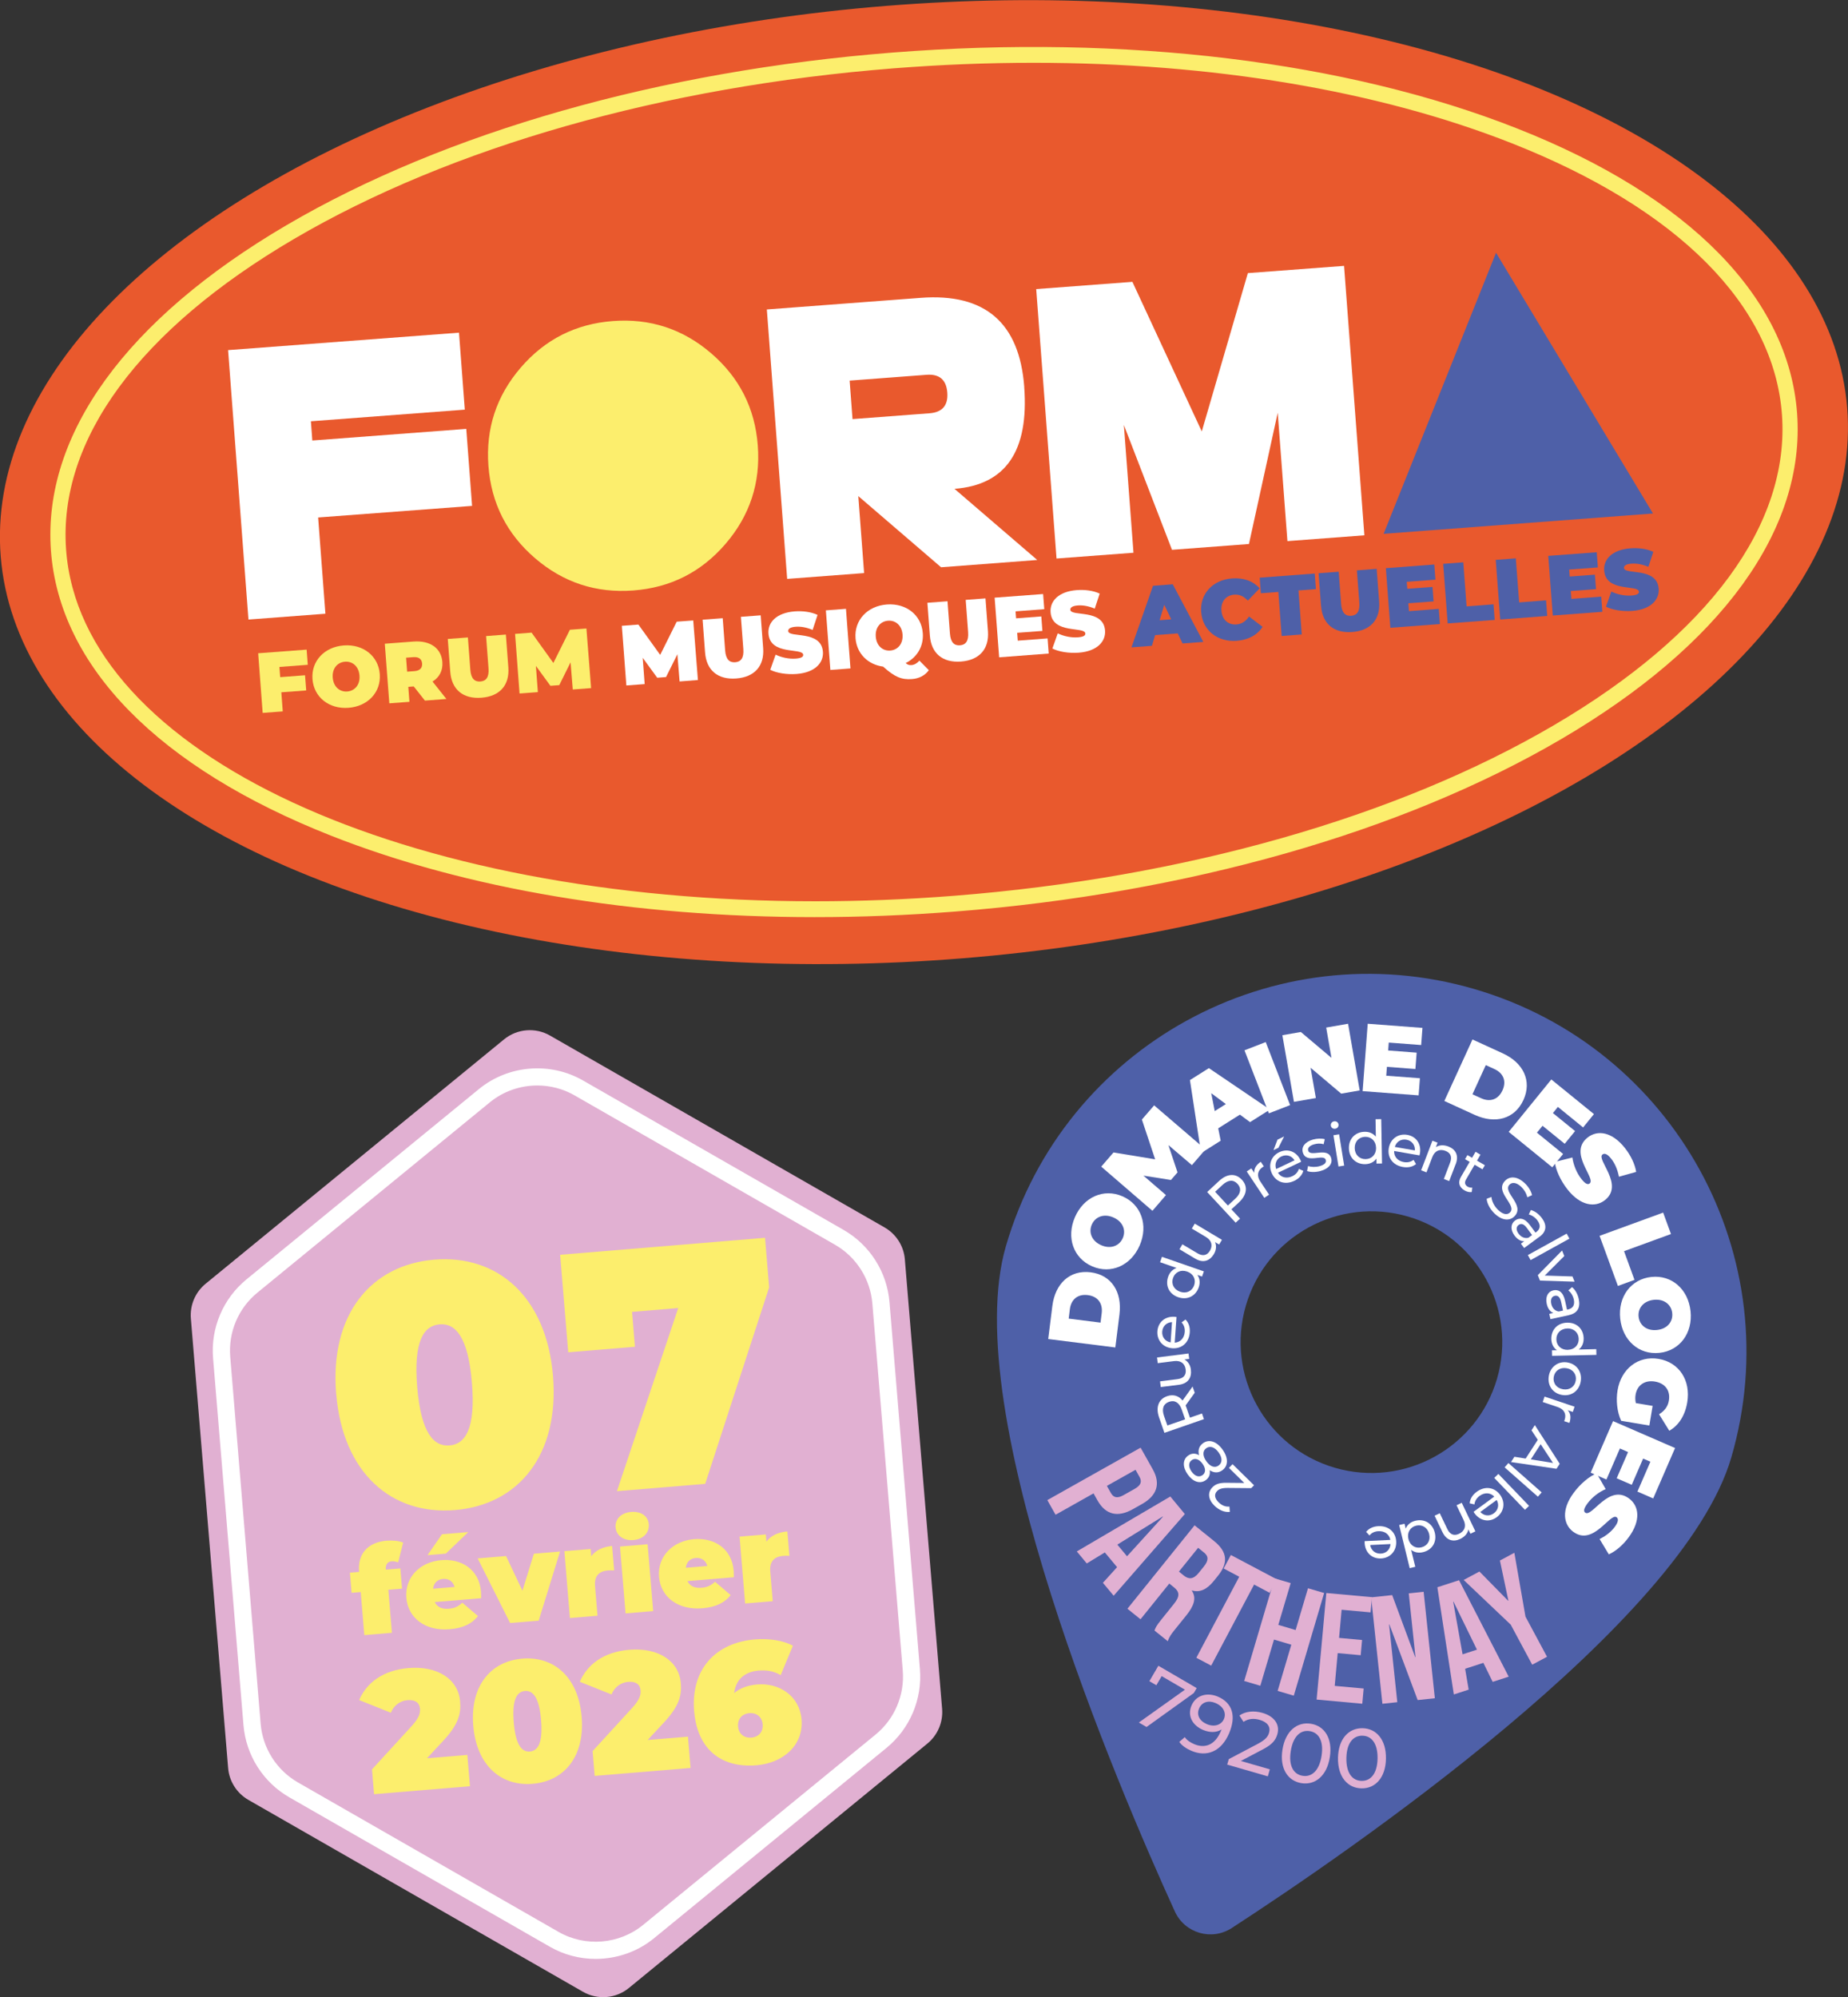 <?xml version="1.0" encoding="UTF-8"?>
<svg id="Calque_1" xmlns="http://www.w3.org/2000/svg" version="1.1" viewBox="0 0 441.88 477.44">
  <rect x="0" y="0" width="441.88" height="477.44" fill="#333333" stroke="none"/>
  <!-- Generator: Adobe Illustrator 29.7.1, SVG Export Plug-In . SVG Version: 2.1.1 Build 8)  -->
  <defs>
    <style>
      .st0 {
        fill: #e1b0d2;
      }

      .st1 {
        fill: #4e60a8;
      }

      .st2 {
        fill: #fff;
      }

      .st3 {
        fill: #e9592d;
      }

      .st4 {
        fill: #fcee6d;
      }
    </style>
  </defs>
  <g>
    <g>
      <ellipse class="st3" cx="220.94" cy="115.24" rx="221.47" ry="114.21" transform="translate(-8.56 18.15) rotate(-4.61)"/>
      <path class="st4" d="M194.78,219.25c-43.06,0-83.25-6.69-115.65-19.48-41.16-16.24-64.94-40.44-66.95-68.14-2.01-27.7,18.01-55.33,56.37-77.82C106.48,31.57,157.96,16.92,213.5,12.56c55.54-4.36,108.55,2.08,149.26,18.15,41.17,16.24,64.94,40.44,66.95,68.14,2.01,27.7-18.01,55.33-56.37,77.82-37.93,22.24-89.41,36.89-144.95,41.25-11.33.89-22.56,1.33-33.6,1.33ZM247.12,15.01c-10.96,0-22.1.44-33.35,1.32-55.02,4.32-105.96,18.8-143.44,40.78-37.06,21.73-56.42,48.09-54.53,74.24,3.56,49.11,81.14,84.11,179.13,84.11,10.84,0,21.92-.43,33.19-1.31,55.02-4.32,105.96-18.8,143.44-40.78,37.06-21.73,56.42-48.09,54.53-74.24h0c-1.9-26.15-24.84-49.19-64.62-64.89-32-12.62-71.74-19.23-114.34-19.23Z"/>
    </g>
    <g>
      <polygon class="st2" points="54.54 83.7 59.41 148.11 77.81 146.72 76.07 123.71 112.88 120.94 111.49 102.53 74.68 105.31 74.34 100.71 111.14 97.93 109.75 79.53 54.54 83.7"/>
      <g>
        <path class="st4" d="M146.56,76.75c-8.9.67-16.25,4.39-22.06,11.15-5.81,6.76-8.38,14.59-7.71,23.49.67,8.89,4.39,16.25,11.15,22.06,6.76,5.81,14.59,8.38,23.49,7.71,8.89-.67,16.25-4.39,22.06-11.15,5.81-6.76,8.38-14.59,7.71-23.49-.67-8.89-4.39-16.25-11.15-22.06-6.76-5.81-14.59-8.38-23.49-7.71"/>
        <path class="st2" d="M222.25,98.8l-18.4,1.39-.69-9.2,18.4-1.39c3.06-.23,4.72,1.19,4.95,4.25.23,3.07-1.19,4.72-4.25,4.95M244.91,92.47c-1.16-15.33-9.4-22.42-24.74-21.27l-36.81,2.78,4.86,64.41,18.4-1.39-1.39-18.4,19.79,17.01,23-1.74-19.79-17.01c12.27-.93,17.82-9.05,16.67-24.39"/>
      </g>
      <polygon class="st2" points="298.38 65.29 287.36 103.14 270.77 67.38 247.77 69.11 252.63 133.52 271.03 132.14 268.73 101.59 280.24 131.44 298.64 130.05 305.52 98.67 307.84 129.36 326.24 127.97 321.38 63.56 298.38 65.29"/>
      <polygon class="st1" points="357.72 60.42 330.84 127.62 395.25 122.76 357.72 60.42"/>
      <polygon class="st4" points="61.73 156.17 62.81 170.43 67.61 170.07 67.27 165.5 73.22 165.06 72.94 161.43 67 161.88 66.81 159.44 73.59 158.93 73.32 155.3 61.73 156.17"/>
      <g>
        <path class="st4" d="M85.96,161.51c-.17-2.22-1.69-3.46-3.47-3.32-1.77.13-3.1,1.58-2.93,3.8.17,2.22,1.69,3.46,3.47,3.32s3.1-1.58,2.93-3.8M74.72,162.36c-.33-4.32,2.84-7.71,7.48-8.06,4.64-.35,8.28,2.53,8.61,6.85.33,4.32-2.84,7.71-7.48,8.06-4.64.35-8.28-2.53-8.61-6.85"/>
        <path class="st4" d="M98.85,157.1l-1.75.13.25,3.34,1.75-.13c1.32-.1,1.91-.78,1.83-1.82-.08-1.04-.76-1.62-2.08-1.52M98.93,164.1l-1.3.1.27,3.58-4.81.36-1.08-14.25,6.86-.52c3.97-.3,6.65,1.59,6.9,4.88.16,2.06-.71,3.68-2.35,4.68l3.32,4.17-5.13.39-2.69-3.4Z"/>
        <path class="st4" d="M107.66,160.59l-.59-7.84,4.81-.36.58,7.7c.16,2.18,1.06,2.93,2.4,2.83s2.12-.98,1.95-3.16l-.58-7.7,4.73-.36.59,7.84c.32,4.28-2.06,6.93-6.44,7.26-4.38.33-7.13-1.94-7.45-6.22"/>
      </g>
      <polygon class="st4" points="136.96 164.83 136.43 158.34 133.73 163.79 131.61 163.95 128.14 159.19 128.61 165.46 124.23 165.79 123.16 151.54 127.11 151.24 132.32 158.49 136.27 150.55 140.22 150.25 141.34 164.5 136.96 164.83"/>
      <polygon class="st2" points="162.5 162.91 161.97 156.41 159.26 161.86 157.15 162.02 153.68 157.26 154.15 163.54 149.77 163.87 148.69 149.61 152.65 149.31 157.86 156.56 161.81 148.62 165.76 148.33 166.88 162.57 162.5 162.91"/>
      <g>
        <path class="st2" d="M168.59,155.99l-.59-7.84,4.81-.36.58,7.7c.16,2.18,1.06,2.93,2.4,2.83s2.12-.98,1.95-3.16l-.58-7.7,4.73-.36.59,7.84c.32,4.28-2.06,6.93-6.44,7.26s-7.13-1.94-7.45-6.22"/>
        <path class="st2" d="M184.18,160.12l1.28-3.62c1.4.69,3.23,1.07,4.8.95,1.36-.1,1.83-.43,1.8-.91-.14-1.79-7.91.25-8.31-5.07-.2-2.65,1.86-4.97,6.27-5.31,1.91-.14,3.92.11,5.47.84l-1.18,3.59c-1.46-.61-2.81-.85-4.05-.76-1.4.11-1.82.55-1.79,1.04.13,1.71,7.9-.31,8.3,4.94.2,2.61-1.86,4.97-6.28,5.31-2.38.18-4.83-.23-6.32-1"/>
      </g>
      <rect class="st2" x="198" y="145.73" width="4.82" height="14.29" transform="translate(-10.94 15.51) rotate(-4.32)"/>
      <g>
        <path class="st2" d="M209.41,152.2c.17,2.22,1.69,3.46,3.47,3.32s3.09-1.59,2.93-3.81-1.69-3.46-3.47-3.32c-1.77.13-3.1,1.58-2.93,3.8M222.1,160.21c-.91,1.26-2.31,2-4.02,2.13-2.52.19-4.15-.49-6.92-2.98-3.64-.48-6.32-3.13-6.59-6.79-.33-4.32,2.84-7.71,7.48-8.06,4.64-.35,8.28,2.53,8.6,6.85.24,3.16-1.38,5.82-4.09,7.15.46.42.86.53,1.37.49.69-.05,1.36-.43,1.91-1.07l2.26,2.29Z"/>
        <path class="st2" d="M222.34,151.94l-.59-7.84,4.81-.36.58,7.7c.16,2.18,1.06,2.93,2.4,2.83s2.12-.98,1.95-3.16l-.58-7.7,4.73-.36.59,7.84c.32,4.28-2.06,6.93-6.44,7.26-4.38.33-7.13-1.94-7.45-6.22"/>
      </g>
      <polygon class="st2" points="250.49 152.62 250.76 156.24 238.91 157.14 237.83 142.88 249.42 142.01 249.7 145.63 242.83 146.15 242.96 147.82 248.99 147.37 249.25 150.83 243.22 151.28 243.36 153.16 250.49 152.62"/>
      <path class="st2" d="M251.64,155.03l1.28-3.62c1.4.69,3.23,1.07,4.8.95,1.36-.1,1.83-.43,1.8-.91-.14-1.79-7.91.25-8.31-5.07-.2-2.65,1.86-4.97,6.27-5.31,1.91-.14,3.92.11,5.47.84l-1.18,3.59c-1.46-.61-2.81-.85-4.05-.76-1.4.11-1.82.55-1.79,1.04.13,1.71,7.9-.31,8.3,4.94.2,2.61-1.86,4.97-6.28,5.31-2.38.18-4.83-.23-6.32-1"/>
      <path class="st1" d="M280.05,148.06l-1.66-3.48-1.11,3.69,2.77-.21ZM281.63,151.42l-5.42.41-.77,2.56-4.89.37,5.15-14.72,4.72-.36,7.31,13.78-4.97.37-1.15-2.41Z"/>
      <path class="st1" d="M287.21,146.33c-.33-4.38,2.8-7.71,7.38-8.05,2.79-.21,5.06.64,6.61,2.37l-2.83,2.94c-.92-1-1.96-1.53-3.24-1.43-2,.15-3.23,1.64-3.07,3.81.16,2.18,1.61,3.46,3.61,3.31,1.28-.1,2.23-.78,2.99-1.9l3.24,2.48c-1.27,1.94-3.39,3.12-6.18,3.33-4.58.35-8.17-2.48-8.5-6.85"/>
      <polygon class="st1" points="305.67 141.51 301.49 141.83 301.21 138.1 314.37 137.11 314.65 140.84 310.48 141.15 311.27 151.68 306.46 152.04 305.67 141.51"/>
      <path class="st1" d="M315.88,144.88l-.59-7.84,4.81-.36.58,7.7c.16,2.18,1.06,2.93,2.4,2.83s2.12-.98,1.95-3.16l-.58-7.7,4.73-.36.59,7.84c.32,4.28-2.06,6.93-6.43,7.26-4.38.33-7.13-1.94-7.45-6.22"/>
      <polygon class="st1" points="344.03 145.56 344.3 149.19 332.45 150.08 331.38 135.83 342.96 134.95 343.23 138.58 336.37 139.09 336.5 140.76 342.53 140.31 342.79 143.77 336.76 144.22 336.9 146.1 344.03 145.56"/>
      <polygon class="st1" points="345.08 134.79 349.89 134.43 350.68 144.96 357.12 144.47 357.4 148.2 346.16 149.04 345.08 134.79"/>
      <polygon class="st1" points="357.65 133.84 362.45 133.48 363.25 144.01 369.68 143.52 369.96 147.25 358.72 148.1 357.65 133.84"/>
      <polygon class="st1" points="382.87 142.63 383.14 146.26 371.29 147.15 370.21 132.89 381.8 132.02 382.07 135.65 375.21 136.16 375.34 137.83 381.36 137.38 381.63 140.84 375.6 141.29 375.74 143.17 382.87 142.63"/>
      <path class="st1" d="M384.01,145.04l1.28-3.62c1.4.69,3.23,1.07,4.8.95,1.36-.1,1.83-.43,1.8-.91-.14-1.79-7.91.25-8.31-5.07-.2-2.65,1.86-4.97,6.28-5.31,1.91-.14,3.92.11,5.47.84l-1.18,3.59c-1.46-.61-2.81-.85-4.05-.76-1.41.11-1.82.55-1.79,1.04.13,1.71,7.9-.31,8.3,4.94.2,2.61-1.86,4.97-6.27,5.31-2.38.18-4.83-.23-6.32-1"/>
    </g>
  </g>
  <g>
    <path class="st1" d="M352.5,236.43c-47.9-13.94-98.04,13.58-111.98,61.49-11.55,39.67,26.86,129.38,40.4,159.04,2.38,5.21,8.81,7.08,13.61,3.96,27.35-17.76,107.91-72.84,119.45-112.51,13.94-47.9-13.58-98.04-61.49-111.98ZM357.96,329.6c-4.83,16.58-22.19,26.11-38.77,21.29-16.58-4.83-26.11-22.19-21.29-38.77,4.83-16.58,22.19-26.11,38.77-21.29,16.58,4.83,26.11,22.19,21.29,38.77Z"/>
    <g>
      <path class="st2" d="M250.64,320.12l.99-7.91c.67-5.36,4.19-8.67,9.16-8.05,4.97.62,7.56,4.7,6.89,10.06l-.99,7.91-16.04-2.02ZM263.43,313.92c.28-2.27-.87-4-3.32-4.31-2.45-.31-4,1.08-4.29,3.35l-.28,2.27,7.61.96.28-2.27Z"/>
      <path class="st2" d="M261.15,302.73c-4.49-1.94-6.22-6.89-4.13-11.73,2.09-4.83,6.88-6.96,11.37-5.01,4.49,1.95,6.22,6.89,4.13,11.73-2.09,4.83-6.88,6.96-11.37,5.01ZM266.21,291.04c-2.31-1-4.35-.12-5.15,1.72-.8,1.84-.04,3.93,2.27,4.93,2.31,1,4.35.12,5.15-1.72.8-1.84.04-3.93-2.27-4.93Z"/>
      <path class="st2" d="M284.99,278.53l-5.61-4.78,2.18,6.52-1.57,1.82-6.58-1.04,5.39,4.65-3.24,3.76-12.24-10.56,2.93-3.39,9.96,1.64-3.17-9.51,2.93-3.39,12.27,10.53-3.24,3.76Z"/>
      <path class="st2" d="M296.49,266.46l-5.2,3.28.59,2.96-4.69,2.96-2.66-17.45,4.53-2.86,14.61,9.9-4.77,3.01-2.42-1.8ZM293.12,263.94l-3.5-2.6.84,4.28,2.66-1.68Z"/>
      <path class="st2" d="M297.57,251.09l5.08-1.97,5.83,15.07-5.08,1.97-5.83-15.07Z"/>
      <path class="st2" d="M322.34,244.74l2.78,15.94-4.42.77-7.32-6.19,1.26,7.24-5.24.91-2.77-15.93,4.42-.77,7.32,6.18-1.26-7.24,5.24-.91Z"/>
      <path class="st2" d="M339.52,257.76l-.31,4.1-13.39-1.01,1.22-16.11,13.09.99-.31,4.1-7.75-.59-.14,1.89,6.81.52-.3,3.91-6.81-.52-.16,2.12,8.06.61Z"/>
      <path class="st2" d="M352.09,248.5l7.25,3.32c4.91,2.25,7.02,6.59,4.93,11.15-2.09,4.56-6.75,5.8-11.66,3.55l-7.25-3.32,6.73-14.7ZM354.16,262.55c2.08.95,4.07.37,5.1-1.88,1.03-2.25.17-4.14-1.91-5.09l-2.08-.95-3.19,6.97,2.08.95Z"/>
      <path class="st2" d="M373.76,275.87l-2.59,3.19-10.42-8.47,10.19-12.53,10.19,8.28-2.59,3.19-6.03-4.91-1.19,1.47,5.3,4.31-2.48,3.04-5.3-4.31-1.34,1.65,6.27,5.1Z"/>
      <path class="st2" d="M371.77,277.78l4.21-1.07c.23,1.76,1.03,3.71,2.13,5.11.96,1.22,1.55,1.45,1.99,1.11,1.6-1.26-5.21-7.28-.47-11,2.36-1.86,5.84-1.39,8.94,2.56,1.34,1.71,2.36,3.76,2.66,5.67l-4.12,1.15c-.35-1.75-.97-3.18-1.84-4.28-.98-1.26-1.66-1.37-2.1-1.03-1.53,1.2,5.27,7.23.58,10.91-2.33,1.83-5.84,1.38-8.94-2.56-1.67-2.12-2.83-4.68-3.04-6.57Z"/>
      <path class="st2" d="M397.68,289.89l1.87,5.12-11.22,4.1,2.5,6.86-3.97,1.45-4.38-11.98,15.19-5.55Z"/>
      <path class="st2" d="M394.87,305.27c4.87-.52,8.81,2.95,9.36,8.19.55,5.24-2.58,9.45-7.45,9.96-4.87.51-8.81-2.95-9.37-8.19-.55-5.24,2.58-9.45,7.45-9.96ZM396.21,317.95c2.5-.26,3.85-2.03,3.64-4.03-.21-2-1.9-3.45-4.4-3.18-2.5.27-3.85,2.03-3.64,4.03.21,2,1.9,3.45,4.4,3.18Z"/>
      <path class="st2" d="M395.16,336.12l-.78,4.67-6.74-1.13c-1-2.15-1.26-4.94-.86-7.29.86-5.15,4.93-8.33,9.83-7.51,4.9.82,7.71,5.15,6.83,10.41-.53,3.14-2.04,5.49-4.29,6.77l-2.45-3.94c1.33-.81,2.12-1.87,2.35-3.28.4-2.37-.88-4.13-3.34-4.54-2.39-.4-4.24.83-4.62,3.13-.11.66-.1,1.32.06,2.02l4.03.67Z"/>
      <path class="st2" d="M384.12,353.7l-3.77-1.64,5.35-12.33,14.83,6.44-5.23,12.05-3.77-1.64,3.1-7.14-1.74-.75-2.72,6.27-3.6-1.56,2.72-6.27-1.95-.85-3.22,7.41Z"/>
      <path class="st2" d="M381.78,352.23l2.16,3.76c-1.63.69-3.3,1.99-4.35,3.42-.92,1.25-.98,1.88-.54,2.21,1.64,1.2,5.61-6.97,10.46-3.4,2.42,1.78,2.9,5.26-.07,9.29-1.29,1.75-2.98,3.28-4.75,4.08l-2.21-3.66c1.6-.8,2.8-1.78,3.64-2.92.94-1.28.87-1.97.43-2.29-1.56-1.15-5.56,7.01-10.36,3.48-2.38-1.75-2.9-5.26.07-9.29,1.6-2.18,3.75-3.97,5.51-4.69Z"/>
    </g>
    <g>
      <path class="st2" d="M293.85,350.92l.87-.89,5.14,5.04-.68.69-5.66-.05c-1.48,0-2.06.3-2.5.75-.72.74-.64,1.7.36,2.68.77.75,1.63,1.12,2.59,1.02l.1,1.28c-1.22.14-2.56-.39-3.68-1.48-1.49-1.46-1.7-3.17-.5-4.39.68-.69,1.5-1.12,3.38-1.09l4.25.04-3.66-3.6Z"/>
      <path class="st2" d="M287.64,345.02c1.48-1.05,3.29-.44,4.71,1.55,1.4,1.99,1.37,3.89-.11,4.94-.93.66-1.99.63-2.99-.04.18.99-.15,1.82-.95,2.39-1.37.97-3.05.39-4.3-1.37-1.26-1.77-1.25-3.57.12-4.53.8-.57,1.7-.59,2.58-.09-.3-1.19.01-2.18.95-2.85ZM287.52,352.67c.8-.57.84-1.59.04-2.71-.8-1.13-1.79-1.46-2.6-.9-.82.58-.81,1.66-.03,2.75.78,1.1,1.77,1.43,2.58.85ZM288.43,346.21c-.9.64-.9,1.83.02,3.12.92,1.3,2.02,1.67,2.92,1.03.92-.65.95-1.83.03-3.12-.92-1.29-2.05-1.68-2.97-1.03Z"/>
      <path class="st2" d="M285.68,332.95l-2.19,3.04c.08.18.16.38.23.59l.81,2.33,2.88-1,.47,1.35-9.45,3.28-1.28-3.68c-.85-2.46-.13-4.37,1.92-5.09,1.46-.5,2.77-.11,3.7,1.04l2.39-3.34.51,1.47ZM279.54,335.12c-1.35.47-1.81,1.64-1.21,3.37l.8,2.29,4.25-1.47-.8-2.3c-.6-1.73-1.7-2.36-3.04-1.89Z"/>
      <path class="st2" d="M276.67,324.52l7.52-.95.16,1.29-1.14.14c.85.46,1.41,1.34,1.54,2.4.24,1.94-.66,3.37-2.87,3.65l-4.33.54-.17-1.36,4.17-.53c1.48-.18,2.12-1.01,1.96-2.3-.18-1.42-1.17-2.22-2.79-2.01l-3.89.49-.17-1.36Z"/>
      <path class="st2" d="M281.32,314.85l-.43,6.13c1.34-.08,2.3-1.09,2.4-2.59.06-.88-.19-1.65-.76-2.25l.94-.69c.75.74,1.11,1.81,1.02,3.07-.17,2.44-1.89,3.95-4.15,3.8-2.24-.15-3.74-1.88-3.59-4.06.15-2.18,1.83-3.63,4.15-3.47.11,0,.28.04.41.06ZM279.91,320.92l.33-4.85c-1.28.06-2.24.95-2.34,2.28-.09,1.31.73,2.34,2,2.57Z"/>
      <path class="st2" d="M277.83,300.46l10.03,3.48-.43,1.24-1.13-.4c.61.86.7,1.92.33,2.98-.73,2.09-2.73,3.11-4.92,2.35s-3.12-2.79-2.39-4.89c.35-1.01,1.04-1.77,2.02-2.1l-3.95-1.37.45-1.3ZM283.84,303.98c-1.53-.53-2.87.16-3.35,1.53-.48,1.38.15,2.76,1.68,3.29,1.53.53,2.89-.16,3.37-1.54.47-1.37-.16-2.76-1.69-3.28Z"/>
      <path class="st2" d="M285.68,292.52l6.5,3.88-.67,1.12-.98-.58c.39.88.29,1.92-.26,2.84-1,1.68-2.59,2.25-4.5,1.1l-3.74-2.23.7-1.18,3.61,2.15c1.28.76,2.3.5,2.96-.61.73-1.23.44-2.46-.96-3.3l-3.36-2,.7-1.18Z"/>
      <path class="st2" d="M296.95,282.03c1.48,1.59,1.22,3.63-.69,5.4l-1.81,1.68,2.06,2.22-1.05.97-6.81-7.33,2.86-2.66c1.91-1.77,3.95-1.88,5.43-.28ZM295.9,283.01c-.97-1.05-2.23-.99-3.57.25l-1.78,1.65,3.05,3.29,1.78-1.65c1.34-1.24,1.49-2.49.52-3.54Z"/>
      <path class="st2" d="M301.46,277.73l.74,1.11c-.1.05-.19.11-.27.16-1.23.82-1.49,2.08-.57,3.45l2.09,3.15-1.14.76-4.2-6.31,1.1-.73.71,1.06c-.09-1.01.45-1.91,1.55-2.65Z"/>
      <path class="st2" d="M311.13,277.73l-5.56,2.63c.72,1.13,2.07,1.47,3.43.83.8-.38,1.34-.97,1.58-1.76l1.06.48c-.28,1.01-1.04,1.85-2.17,2.39-2.21,1.05-4.37.28-5.34-1.76-.96-2.03-.19-4.18,1.79-5.11s4.06-.18,5.05,1.92c.05.11.11.27.15.39ZM305.67,274.4l-1.16.55.96-2.51,1.58-.75-1.37,2.71ZM305.15,279.47l4.39-2.08c-.67-1.09-1.92-1.49-3.13-.93-1.19.56-1.69,1.78-1.27,3Z"/>
      <path class="st2" d="M312.53,279.95l.25-1.2c.74.27,1.82.3,2.77.03,1.22-.35,1.63-.86,1.45-1.48-.46-1.63-4.67,1.09-5.49-1.82-.37-1.31.55-2.52,2.42-3.05.95-.27,2.09-.32,2.84-.09l-.27,1.2c-.78-.24-1.55-.18-2.27.02-1.15.33-1.6.91-1.43,1.49.48,1.72,4.71-.99,5.51,1.84.37,1.32-.6,2.5-2.54,3.05-1.21.34-2.51.31-3.25,0Z"/>
      <path class="st2" d="M318.22,269.11c-.08-.5.25-.95.77-1.04.52-.09.98.23,1.06.71.08.51-.23.97-.77,1.05-.52.09-.98-.23-1.06-.73ZM318.84,271.39l1.36-.22,1.21,7.48-1.36.22-1.21-7.48Z"/>
      <path class="st2" d="M330.27,267.54l.19,10.61-1.32.02-.02-1.2c-.6.87-1.56,1.31-2.68,1.34-2.22.04-3.86-1.5-3.9-3.81s1.55-3.89,3.77-3.93c1.07-.02,2.02.37,2.67,1.17l-.07-4.18,1.37-.02ZM329.03,274.39c-.03-1.62-1.15-2.64-2.59-2.62-1.46.03-2.54,1.09-2.51,2.7.03,1.62,1.15,2.65,2.61,2.63,1.45-.02,2.53-1.1,2.5-2.72Z"/>
      <path class="st2" d="M339.41,276.21l-6.06-1.05c-.06,1.34.85,2.4,2.33,2.65.87.15,1.66-.02,2.31-.53l.6,1c-.81.68-1.92.92-3.16.7-2.41-.42-3.74-2.29-3.35-4.52.38-2.21,2.25-3.53,4.41-3.16,2.16.38,3.42,2.19,3.03,4.49-.02.11-.06.28-.1.4ZM333.52,274.19l4.79.83c.08-1.28-.71-2.33-2.02-2.56-1.3-.22-2.41.48-2.77,1.73Z"/>
      <path class="st2" d="M348.08,278.27l-1.56,4.08-1.28-.49,1.5-3.93c.53-1.39.1-2.34-1.12-2.8-1.36-.52-2.56-.04-3.14,1.49l-1.39,3.65-1.28-.49,2.7-7.08,1.23.47-.41,1.07c.8-.52,1.86-.59,2.99-.16,1.72.66,2.56,2.11,1.77,4.2Z"/>
      <path class="st2" d="M351.91,284.97c-.54.1-1.17-.07-1.7-.37-1.32-.77-1.65-1.93-.88-3.25l2.09-3.59-1.11-.64.57-.98,1.11.64.83-1.43,1.18.69-.83,1.43,1.88,1.09-.57.98-1.88-1.09-2.06,3.54c-.41.7-.27,1.31.39,1.69.35.2.74.28,1.11.23l-.12,1.06Z"/>
      <path class="st2" d="M355.47,286.59l1.15-.45c.08,1,.67,2.23,1.6,3.11,1.26,1.19,2.26,1.21,2.86.58,1.68-1.78-3.78-4.82-1.23-7.52,1.06-1.12,2.84-1.25,4.75.56.85.8,1.52,1.87,1.73,2.85l-1.13.51c-.25-1.01-.79-1.87-1.43-2.48-1.23-1.17-2.26-1.15-2.85-.52-1.68,1.78,3.77,4.83,1.25,7.5-1.05,1.11-2.85,1.22-4.77-.59-1.11-1.05-1.85-2.46-1.92-3.55Z"/>
      <path class="st2" d="M368.12,295.65l-3.68,2.71-.77-1.05.81-.59c-.82.04-1.65-.4-2.35-1.36-1.02-1.38-.92-2.8.14-3.58.98-.72,2.25-.68,3.59,1.14l1.29,1.75.22-.16c.93-.68,1.07-1.62.27-2.72-.53-.73-1.33-1.27-2.08-1.45l.49-1.07c.97.26,1.92.97,2.64,1.94,1.23,1.67,1.12,3.21-.55,4.44ZM365.49,295.88l.85-.62-1.25-1.7c-.8-1.1-1.46-1.09-1.98-.71-.61.45-.62,1.23,0,2.07.61.83,1.47,1.21,2.38.97Z"/>
      <path class="st2" d="M374.61,294.91l.66,1.2-9.28,5.13-.66-1.2,9.28-5.13Z"/>
      <path class="st2" d="M376.49,306.4l-8.26-.26-.52-1.3,5.8-5.89.53,1.32-4.67,4.67,6.63.21.5,1.25Z"/>
      <path class="st2" d="M375.2,314.39l-4.47.97-.28-1.27.98-.21c-.77-.3-1.34-1.04-1.59-2.2-.36-1.68.3-2.93,1.58-3.21,1.19-.26,2.33.3,2.81,2.5l.46,2.12.27-.06c1.13-.25,1.64-1.04,1.36-2.37-.19-.88-.69-1.7-1.31-2.17l.88-.78c.78.63,1.36,1.66,1.61,2.85.44,2.02-.29,3.38-2.31,3.82ZM372.7,313.53l1.03-.22-.45-2.07c-.29-1.32-.89-1.59-1.51-1.46-.74.16-1.07.88-.85,1.9.22,1,.85,1.7,1.78,1.85Z"/>
      <path class="st2" d="M381.73,323.9l-10.61.23-.03-1.32,1.2-.02c-.87-.59-1.32-1.56-1.35-2.67-.05-2.22,1.47-3.87,3.79-3.92,2.32-.05,3.9,1.53,3.94,3.75.02,1.07-.35,2.03-1.16,2.67l4.18-.09.03,1.37ZM374.88,322.69c1.62-.04,2.64-1.16,2.61-2.6-.03-1.46-1.1-2.54-2.72-2.5s-2.65,1.16-2.62,2.62c.03,1.45,1.11,2.52,2.73,2.49Z"/>
      <path class="st2" d="M374.83,325.72c2.23.38,3.52,2.3,3.14,4.54-.38,2.24-2.24,3.61-4.47,3.22-2.23-.38-3.54-2.29-3.16-4.53.38-2.24,2.26-3.62,4.49-3.24ZM373.73,332.12c1.59.27,2.81-.63,3.05-2.06.25-1.44-.6-2.7-2.19-2.97-1.59-.27-2.82.64-3.07,2.07-.24,1.44.61,2.69,2.21,2.96Z"/>
      <path class="st2" d="M375.27,340.17l-1.26-.42c.05-.1.08-.2.11-.3.47-1.39-.09-2.55-1.66-3.08l-3.58-1.2.44-1.3,7.18,2.42-.42,1.25-1.21-.41c.69.74.82,1.78.4,3.04Z"/>
      <path class="st2" d="M364.81,348.68l2.89-4.47-1.5-2.28.8-1.24,5.95,9.25-.77,1.19-10.88-1.61.81-1.26,2.7.43ZM366.04,348.88l5.3.85-2.95-4.48-2.35,3.63Z"/>
      <path class="st2" d="M368.64,356.77l-.91,1.03-7.96-7.01.91-1.03,7.96,7.02Z"/>
      <path class="st2" d="M365.62,359.99l-.99.95-7.34-7.63.99-.95,7.34,7.64Z"/>
      <path class="st2" d="M352.35,361.42l4.95-3.64c-.93-.97-2.31-1.05-3.52-.16-.71.53-1.13,1.21-1.22,2.03l-1.14-.26c.08-1.05.67-2.02,1.68-2.76,1.97-1.45,4.24-1.11,5.58.71,1.33,1.81.98,4.07-.78,5.36-1.76,1.3-3.95.95-5.33-.93-.07-.09-.16-.24-.22-.35ZM357.88,358.58l-3.92,2.88c.87.94,2.17,1.1,3.24.31,1.06-.78,1.32-2.07.67-3.19Z"/>
      <path class="st2" d="M344.91,366.28l-1.88-3.93,1.24-.59,1.81,3.79c.64,1.34,1.62,1.68,2.8,1.12,1.32-.63,1.79-1.82,1.08-3.3l-1.68-3.52,1.24-.59,3.26,6.83-1.18.57-.49-1.03c-.17.94-.86,1.75-1.94,2.27-1.66.79-3.29.4-4.25-1.61Z"/>
      <path class="st2" d="M337.08,374.88l-2.52-10.3,1.28-.31.28,1.17c.39-.98,1.24-1.63,2.32-1.89,2.15-.52,4.09.61,4.64,2.86.55,2.25-.65,4.13-2.8,4.65-1.04.26-2.05.09-2.86-.55l.99,4.05-1.33.33ZM336.78,367.93c.38,1.57,1.7,2.32,3.1,1.98,1.42-.35,2.24-1.62,1.85-3.19s-1.7-2.33-3.12-1.99c-1.4.34-2.22,1.63-1.84,3.2Z"/>
      <path class="st2" d="M326.3,368.43l6.15-.3c-.24-1.32-1.35-2.16-2.85-2.08-.89.04-1.62.38-2.14,1.02l-.8-.85c.65-.83,1.67-1.31,2.93-1.37,2.44-.12,4.15,1.41,4.26,3.67.11,2.24-1.42,3.94-3.61,4.05-2.19.11-3.82-1.39-3.94-3.72,0-.11,0-.29,0-.42ZM332.49,369.12l-4.86.24c.21,1.26,1.21,2.12,2.54,2.05,1.32-.06,2.24-1,2.32-2.29Z"/>
    </g>
    <g>
      <path class="st0" d="M272.73,346.08l2.9,5.16c1.97,3.5.99,6.32-2.57,8.32l-2.2,1.24c-3.57,2-6.48,1.38-8.45-2.13l-.93-1.66-9.08,5.11-1.97-3.5,22.3-12.54ZM265.6,356.88c.63,1.11,1.48,1.43,3.07.54l2.64-1.49c1.59-.9,1.76-1.79,1.14-2.9l-.93-1.66-6.85,3.85.93,1.66Z"/>
      <path class="st0" d="M279.84,357.76l3.47,4.19-17.02,19.53-2.57-3.09,3.44-3.8-.06.05-2.92-3.51-4.32,2.63-2.38-2.87,22.34-13.12ZM269.48,372.05l8.59-9.45-.05-.06-10.85,6.72,2.31,2.78Z"/>
      <path class="st0" d="M285.64,364.65l4.64,3.74c3.25,2.61,3.43,5.25.95,8.32l-.99,1.23c-1.65,2.05-3.36,2.83-5.21,2.28l-.05.06c1.18,1.74.5,3.64-1.31,5.89l-2.82,3.5c-.78.97-1.32,1.7-1.61,2.69l-3.19-2.56c.24-.65.38-1.06,1.69-2.68l2.93-3.65c1.49-1.85,1.43-2.88,0-4.03l-1.08-.87-6.88,8.54-3.13-2.52,16.05-19.93ZM283.03,376.63c1.17.94,2.29,1,3.58-.59l1.24-1.54c1.15-1.42,1.17-2.44.06-3.33l-1.42-1.15-4.59,5.69,1.14.92Z"/>
      <path class="st0" d="M296.31,376.94l-3.71-1.97,1.71-3.23,10.98,5.81-1.71,3.23-3.71-1.97-10.26,19.38-3.55-1.88,10.26-19.38Z"/>
      <path class="st0" d="M304.76,377.32l3.86,1.14-2.96,9.99,4.14,1.23,2.96-9.99,3.86,1.14-7.26,24.54-3.86-1.14,3.27-11.04-4.14-1.23-3.27,11.04-3.86-1.14,7.26-24.54Z"/>
      <path class="st0" d="M317.13,380.83l10.92.99-.33,3.64-6.92-.63-.61,6.73,5.5.5-.33,3.64-5.5-.5-.71,7.83,6.92.63-.33,3.64-10.92-1,2.32-25.49Z"/>
      <path class="st0" d="M327.87,381.86l5.02-.53,5.5,14.83h.07s-1.61-15.25-1.61-15.25l3.56-.38,2.68,25.46-4.11.43-6.76-18.08h-.07s1.96,18.59,1.96,18.59l-3.56.38-2.69-25.46Z"/>
      <path class="st0" d="M343.7,379.45l5.18-1.68,11.87,23.06-3.83,1.24-2.26-4.61.02.07-4.35,1.41.85,4.99-3.55,1.15-3.94-25.63ZM353.16,394.38l-5.61-11.48-.07.02,2.24,12.57,3.44-1.12Z"/>
      <path class="st0" d="M361.21,388.37l-11.23-10.66,3.77-2.02,6.86,6.99.06-.04-2.02-9.58,3.45-1.85,2.66,15.26,5.15,9.6-3.54,1.9-5.15-9.6Z"/>
    </g>
    <g>
      <path class="st0" d="M286.15,403.56l-.69,1.18-11.31,8.12-1.84-1.07,11.02-7.85-5.56-3.24-1.27,2.18-1.67-.97,2.15-3.69,9.18,5.35Z"/>
      <path class="st0" d="M293.89,414.38c-1.89,4.42-5.39,5.72-9.02,4.17-1.22-.52-2.28-1.26-2.89-2.13l1.32-1.14c.49.73,1.29,1.27,2.23,1.67,2.63,1.12,4.99.19,6.37-3.05l.2-.46c-1.24.8-2.85.79-4.46.11-2.57-1.1-3.76-3.42-2.74-5.81,1.06-2.5,3.74-3.23,6.31-2.14,3.48,1.49,4.44,4.65,2.68,8.77ZM292.66,410.95c.57-1.33,0-2.96-2.02-3.82-1.68-.72-3.27-.23-3.92,1.3-.65,1.52.06,2.98,1.87,3.75,1.77.76,3.46.19,4.07-1.23Z"/>
      <path class="st0" d="M303.63,422.98l-.48,1.68-9.71-2.81.38-1.31,7.04-3.71c1.83-.98,2.35-1.75,2.59-2.6.4-1.39-.34-2.52-2.23-3.07-1.45-.42-2.76-.29-3.88.47l-.98-1.52c1.42-.99,3.43-1.23,5.53-.62,2.82.82,4.21,2.79,3.54,5.11-.38,1.31-1.11,2.38-3.45,3.6l-5.28,2.78,6.93,2Z"/>
      <path class="st0" d="M306.65,418.29c.71-4.52,3.54-6.72,6.79-6.21,3.24.51,5.25,3.47,4.54,7.99-.71,4.53-3.54,6.72-6.77,6.22-3.25-.51-5.27-3.47-4.56-8ZM316,419.76c.56-3.55-.67-5.57-2.83-5.91-2.18-.35-3.97,1.2-4.53,4.76-.56,3.55.67,5.58,2.85,5.92,2.16.34,3.95-1.21,4.51-4.76Z"/>
      <path class="st0" d="M319.93,420.23c.09-4.58,2.59-7.14,5.88-7.08,3.27.06,5.67,2.72,5.59,7.3-.09,4.58-2.59,7.15-5.86,7.08-3.29-.06-5.69-2.72-5.61-7.3ZM329.39,420.41c.07-3.6-1.43-5.43-3.61-5.47-2.21-.04-3.77,1.74-3.84,5.33-.07,3.6,1.42,5.43,3.63,5.47,2.19.04,3.75-1.74,3.82-5.33Z"/>
    </g>
  </g>
  <g>
    <path class="st0" d="M225.27,408.51l-8.91-107.46c-.26-3.18-2.08-6.03-4.85-7.62l-80-45.87c-3.49-2-7.86-1.64-10.98.91l-71.36,58.42c-2.47,2.02-3.79,5.13-3.53,8.32l8.91,107.46c.26,3.18,2.08,6.03,4.85,7.62l80,45.87c3.49,2,7.86,1.64,10.98-.91l71.36-58.42c2.47-2.02,3.79-5.13,3.53-8.32Z"/>
    <path class="st2" d="M142.43,468.3c-3.76,0-7.54-.95-10.92-2.89l-62.3-35.72c-6.28-3.6-10.39-10.06-10.99-17.27l-7.27-87.72c-.6-7.22,2.39-14.26,7.99-18.85l55.57-45.49c7.02-5.75,17.02-6.58,24.89-2.06l62.3,35.72c6.28,3.6,10.39,10.06,10.99,17.27l7.27,87.72c.6,7.21-2.39,14.26-7.99,18.85l-55.57,45.49c-4,3.28-8.98,4.95-13.97,4.95ZM128.48,259.5c-4.06,0-8.11,1.36-11.36,4.03l-55.57,45.49c-4.56,3.73-6.98,9.46-6.5,15.33l7.27,87.72c.49,5.87,3.83,11.12,8.93,14.05l62.3,35.72c6.4,3.67,14.53,3,20.24-1.68l55.57-45.49c4.56-3.73,6.98-9.46,6.5-15.33l-7.27-87.72c-.49-5.87-3.83-11.12-8.93-14.05l-62.3-35.72c-2.75-1.58-5.82-2.35-8.88-2.35Z"/>
    <g>
      <path class="st4" d="M80.38,333.22c-1.57-18.97,8.31-30.83,23.44-32.08,15.13-1.25,26.83,8.81,28.41,27.78,1.57,18.97-8.31,30.83-23.44,32.08s-26.83-8.81-28.4-27.78ZM112.84,330.53c-.92-11.04-3.98-14.25-7.74-13.93-3.76.31-6.26,3.98-5.34,15.02.92,11.04,3.98,14.24,7.74,13.93,3.76-.31,6.26-3.98,5.34-15.02Z"/>
      <path class="st4" d="M182.93,295.9l.98,11.86-15.29,46.97-21.1,1.75,14.65-43.78-11.04.92.69,8.34-15.95,1.32-1.93-23.31,48.99-4.06Z"/>
      <path class="st4" d="M92.25,375.25l3.48-.29.4,4.82-3.27.27.85,10.29-6.6.55-.85-10.29-2.19.18-.4-4.82,2.19-.18v-.09c-.35-4.12,2-6.99,6.56-7.37,1.4-.11,2.97.02,3.98.46l-1.2,4.72c-.46-.17-1-.3-1.52-.26-.94.08-1.53.69-1.43,1.97v.03Z"/>
      <path class="st4" d="M115.05,382.07l-11.1.92c.57,1.19,1.73,1.74,3.37,1.6,1.46-.12,2.25-.57,3.23-1.44l3.74,3.19c-1.41,1.82-3.58,2.89-6.77,3.15-5.87.49-9.96-2.73-10.36-7.5-.4-4.85,3.2-8.59,8.37-9.02,4.73-.39,9.03,2.14,9.48,7.54.04.47.03,1.09.04,1.56ZM106.6,371.41l-4.38.37,3.47-5,6.28-.52-5.37,5.15ZM103.56,379.81l5.14-.43c-.38-1.32-1.4-2.03-2.75-1.92-1.37.11-2.24.98-2.39,2.34Z"/>
      <path class="st4" d="M133.91,370.91l-5.1,16.52-6.84.57-7.75-15.45,6.78-.56,3.92,8.29,2.74-8.85,6.25-.52Z"/>
      <path class="st4" d="M146.36,369.59l.49,5.84c-.59-.04-1.01-.03-1.47,0-1.99.16-3.32,1.19-3.1,3.73l.59,7.1-6.6.55-1.32-15.98,6.28-.52.14,1.73c1.06-1.44,2.78-2.26,5-2.45Z"/>
      <path class="st4" d="M147.19,365.14c-.16-1.9,1.27-3.49,3.7-3.69s4.08,1.02,4.24,2.91c.17,2.02-1.26,3.61-3.69,3.81-2.42.2-4.09-1.13-4.25-3.03ZM148.25,369.72l6.6-.55,1.33,15.98-6.6.55-1.33-15.98Z"/>
      <path class="st4" d="M175.48,377.06l-11.1.92c.57,1.19,1.73,1.74,3.37,1.6,1.46-.12,2.25-.57,3.23-1.44l3.73,3.19c-1.41,1.82-3.58,2.89-6.77,3.15-5.87.49-9.96-2.73-10.36-7.5-.4-4.85,3.2-8.59,8.37-9.02,4.73-.39,9.03,2.14,9.48,7.54.04.47.03,1.09.04,1.56ZM163.99,374.8l5.14-.43c-.37-1.32-1.4-2.03-2.75-1.92-1.37.11-2.24.98-2.39,2.34Z"/>
      <path class="st4" d="M188.27,366.11l.48,5.84c-.59-.04-1-.04-1.47,0-1.99.16-3.32,1.19-3.1,3.73l.59,7.1-6.6.55-1.33-15.98,6.28-.52.14,1.72c1.06-1.44,2.78-2.26,5.01-2.44Z"/>
      <path class="st4" d="M111.75,419.54l.62,7.48-22.93,1.9-.49-5.93,9.55-10.42c1.81-2,2-3.13,1.92-4.11-.11-1.39-1.13-2.17-2.97-2.02-1.72.14-3.27,1.22-3.99,3.01l-7.58-3.03c1.76-4.1,5.66-7.14,11.83-7.65,6.79-.56,11.86,2.56,12.31,7.99.23,2.82-.29,5.42-4.15,9.52l-3.78,4.06,9.65-.8Z"/>
      <path class="st4" d="M113.16,412.55c-.79-9.48,4.16-15.41,11.72-16.03,7.56-.63,13.41,4.4,14.2,13.89.79,9.48-4.15,15.41-11.72,16.03-7.56.63-13.41-4.4-14.2-13.89ZM129.38,411.21c-.46-5.52-1.99-7.12-3.87-6.96s-3.13,1.99-2.67,7.51c.46,5.52,1.99,7.12,3.87,6.96,1.88-.16,3.13-1.99,2.67-7.51Z"/>
      <path class="st4" d="M164.5,415.17l.62,7.48-22.93,1.9-.49-5.93,9.55-10.42c1.81-2,2-3.13,1.92-4.11-.11-1.39-1.13-2.17-2.96-2.02-1.72.14-3.28,1.22-3.99,3.01l-7.58-3.03c1.76-4.1,5.67-7.14,11.84-7.65,6.79-.56,11.86,2.55,12.31,7.99.23,2.82-.29,5.41-4.15,9.52l-3.78,4.06,9.65-.8Z"/>
      <path class="st4" d="M191.66,411.03c.51,6.13-4.32,10.44-10.78,10.98-8.17.68-14.12-3.56-14.9-12.92-.83-10.01,5.11-16.39,14.55-17.17,3.39-.28,6.77.26,9.06,1.51l-2.92,7.03c-1.78-1.05-3.52-1.23-5.32-1.08-3.27.27-5.42,2.14-5.81,5.38,1.35-1.14,3.14-1.87,5.55-2.07,5.23-.43,10.1,2.74,10.57,8.34ZM182.37,412.25c-.15-1.8-1.47-2.84-3.19-2.7-1.72.14-2.85,1.39-2.7,3.19.15,1.8,1.47,2.8,3.18,2.66s2.85-1.35,2.7-3.15Z"/>
    </g>
  </g>
</svg>